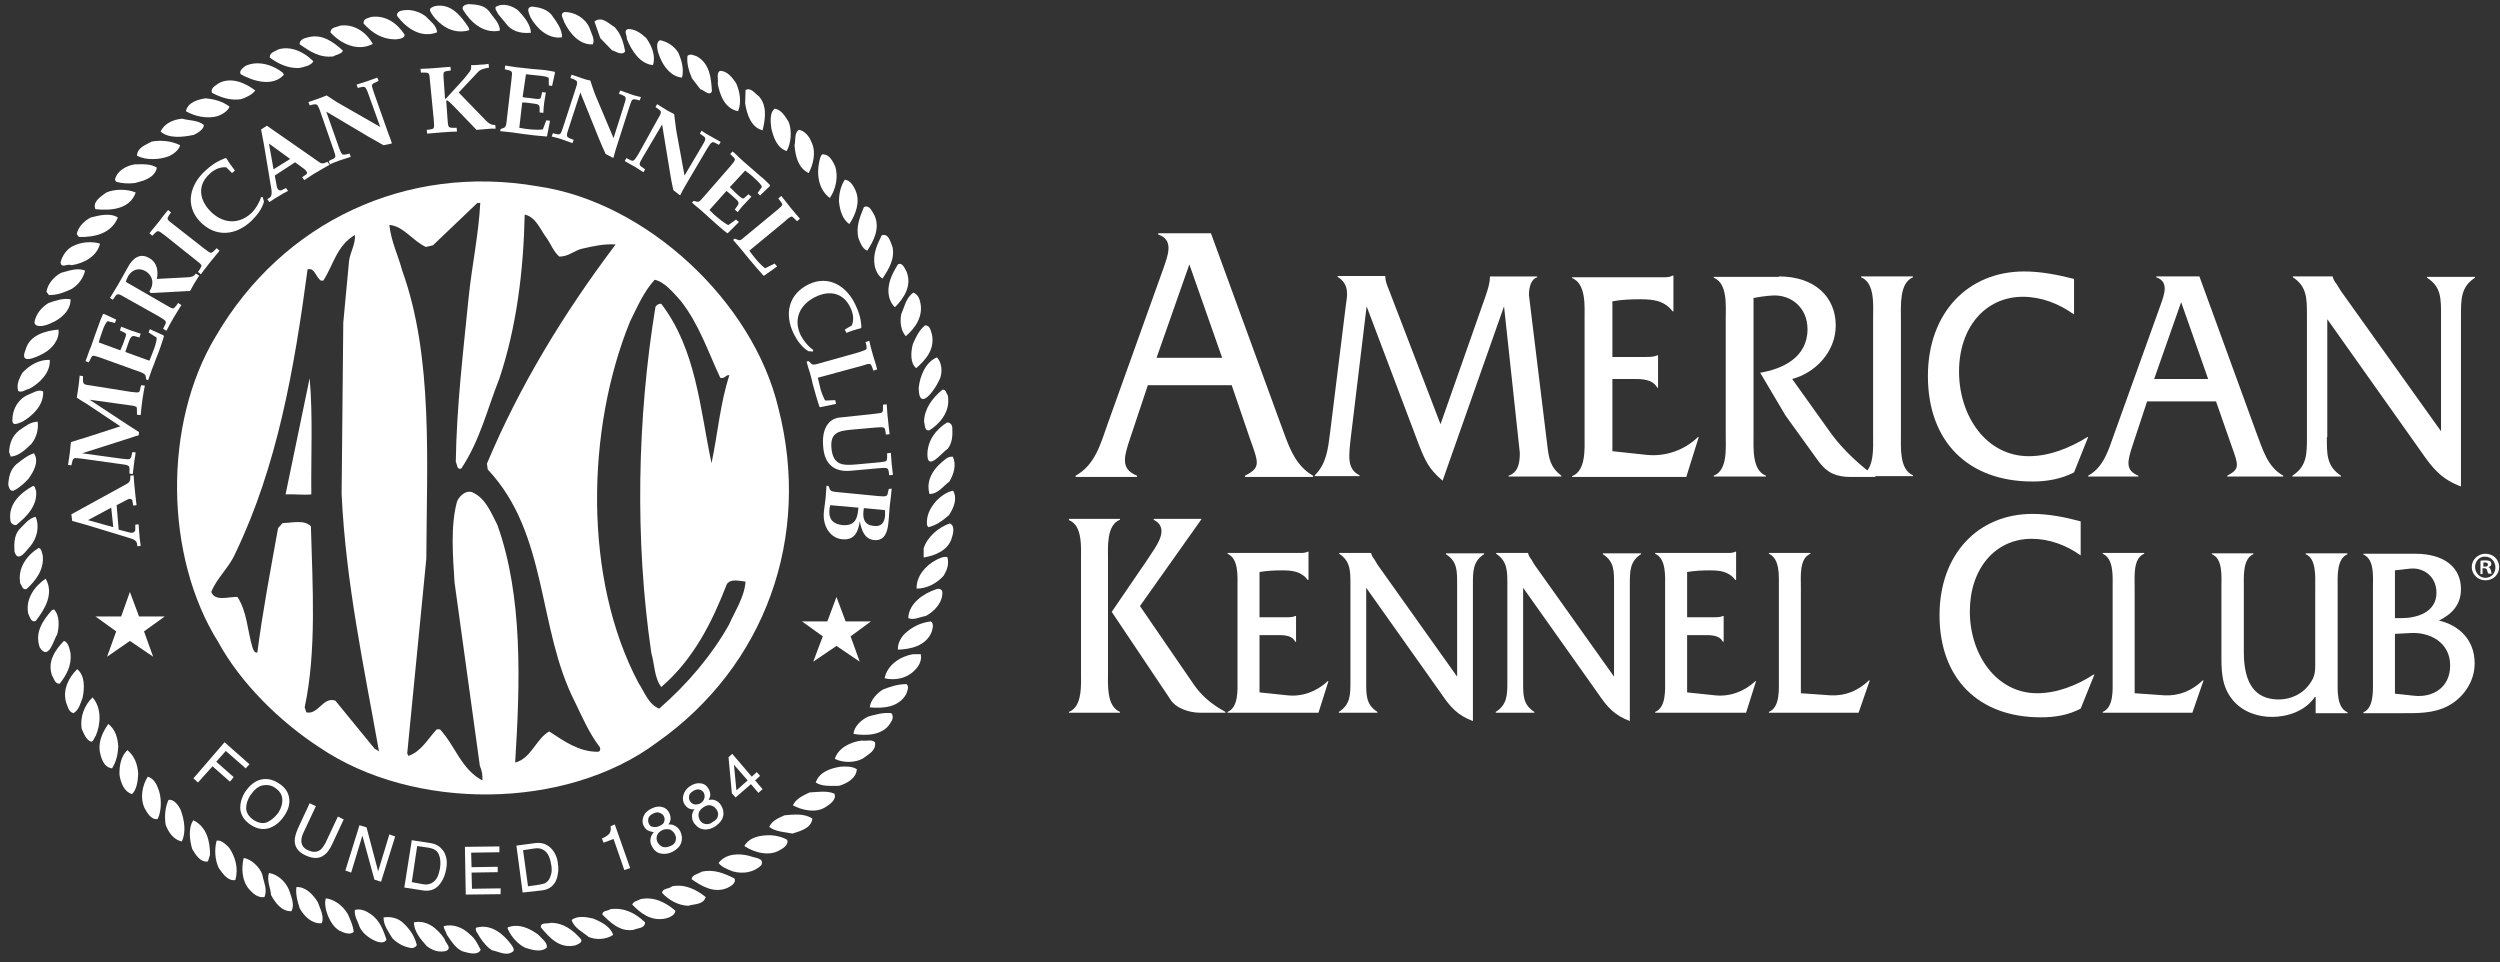 <svg xmlns="http://www.w3.org/2000/svg" width="408" height="157" viewBox="0 0 408 157" fill="none"><rect x="0" y="0" width="408" height="157" fill="#333333" stroke="none"/><path d="M201.013 62.865L203.927 71.401C205.417 75.602 205.824 76.28 203.181 77.635V77.838H214.293V77.635C211.176 75.873 210.228 72.486 208.94 69.03L197.626 38.067H189.021V38.271C191.664 39.151 190.58 41.726 189.834 43.894L180.823 69.03C179.604 72.486 178.723 75.873 175.539 77.635V77.838H185.566V77.635C182.924 76.551 183.33 74.789 184.482 71.401L187.327 62.865H201.013ZM199.455 58.393H188.75L194.103 43.149L199.455 58.393Z" fill="white"></path><path d="M242.478 48.23C242.817 47.214 243.156 46.198 243.156 45.181V45.114H250.879V45.249C249.795 45.588 249.524 47.011 249.524 48.163L252.505 72.553C252.776 74.857 252.98 76.212 254.809 77.635V77.77H246.204V77.635C247.763 77.093 248.034 75.602 248.034 73.908L245.459 49.992L235.432 78.448C233.196 76.551 232.586 75.196 231.502 72.418L223.033 49.992L220.459 71.334C220.12 74.383 219.781 76.551 221.881 77.567V77.703H214.564V77.567C216.461 75.738 216.732 73.299 217.071 70.588L219.646 49.789C219.849 48.366 220.323 46.401 218.291 45.181V45.046H226.082V45.114C226.082 45.927 226.421 46.672 226.692 47.349L235.093 69.233L242.478 48.23Z" fill="white"></path><path d="M263.143 73.637L268.834 74.246C271.815 74.517 274.864 73.501 277.099 71.333H277.235L275.202 77.837H256.571V77.702C258.874 76.821 258.603 73.162 258.603 70.927V52.227C258.603 49.923 258.874 46.333 256.571 45.384V45.248H270.866C271.612 45.248 272.357 45.316 272.967 44.977H273.102V50.804H272.967C271.612 49.043 269.782 48.839 267.682 48.839C266.124 48.839 264.565 48.907 263.143 49.178V58.257H268.495C269.24 58.257 269.918 58.257 270.46 57.986H270.595V63.271H270.46C269.714 61.848 267.885 61.848 266.462 61.848H263.143V73.637Z" fill="white"></path><path d="M290.311 45.113C296.273 45.113 299.593 48.569 299.593 53.108C299.593 57.512 296.138 60.9 292.479 61.848L298.915 70.859C300.813 73.434 303.59 76.008 306.165 77.838H302.032C299.661 77.838 298.17 77.16 296.815 75.331L291.395 67.81L287.262 60.832C290.853 60.222 294.986 58.393 294.986 53.718C294.986 50.127 292.208 48.027 289.227 48.23C288.211 48.298 287.194 48.433 286.178 48.636V70.859C286.178 73.163 285.907 76.754 288.211 77.634V77.77H279.674V77.634C281.977 76.754 281.639 73.095 281.639 70.859V52.16C281.639 49.856 281.977 46.265 279.674 45.316V45.181H290.311V45.113Z" fill="white"></path><path d="M305.691 52.092C305.691 49.788 306.029 46.197 303.726 45.249V45.113H312.195V45.249C309.959 46.197 310.23 49.856 310.23 52.092V70.791C310.23 73.027 309.959 76.618 312.195 77.567V77.702H303.726V77.567C305.962 76.686 305.691 73.027 305.691 70.791V52.092Z" fill="white"></path><path d="M338.415 51.279C335.976 49.518 333.063 48.434 330.15 48.434C323.984 48.434 319.716 53.447 319.716 60.629C319.716 67.946 324.187 74.451 331.098 74.451C334.486 74.451 337.806 73.096 340.651 71.334H340.787L338.483 77.093C336.383 78.177 334.079 78.583 331.708 78.583C321.138 78.583 314.634 72.011 314.634 61.374C314.634 51.076 321.138 44.301 330.353 44.301C333.063 44.301 335.841 44.843 338.483 45.52V51.279H338.415Z" fill="white"></path><path d="M361.654 65.507L364.093 72.485C365.313 75.941 365.652 76.483 363.484 77.634V77.77H372.63V77.634C370.056 76.212 369.31 73.434 368.226 70.588L358.944 45.113H351.898V45.249C354.066 45.994 353.185 48.094 352.576 49.856L345.123 70.588C344.106 73.434 343.361 76.212 340.787 77.634V77.77H348.985V77.634C346.817 76.754 347.155 75.331 348.104 72.485L350.407 65.507H361.654ZM360.367 61.848H351.559L355.963 49.314L360.367 61.848Z" fill="white"></path><path d="M379.744 71.333C379.744 74.111 379.676 76.076 382.048 77.634V77.77H374.121V77.634C376.492 76.076 376.492 74.111 376.492 71.333V51.482C376.492 48.704 376.492 46.739 374.188 45.249V45.113H380.693V45.181C380.896 45.791 381.031 45.994 381.37 46.401L381.98 47.417L398.376 70.385V51.55C398.376 48.772 398.444 46.807 396.072 45.316V45.181H403.932V45.316C401.628 46.807 401.628 48.772 401.628 51.55V79.396C398.444 78.176 397.089 76.55 395.124 73.705L379.812 52.092V71.333H379.744Z" fill="white"></path><path d="M187.124 91.524C188.547 89.288 191.122 86.307 188.276 84.816V84.681H196.068V84.748L186.04 98.909L194.78 111.646C196.136 113.611 197.762 114.966 199.997 116.185V116.321H195.932C193.832 116.321 191.799 115.44 191.054 114.221L181.433 99.857L187.124 91.524ZM176.42 91.456C176.42 89.288 176.691 85.765 174.455 84.884V84.681H182.788V84.816C180.553 85.697 180.824 89.22 180.824 91.388V109.546C180.824 111.782 180.553 115.237 182.788 116.185V116.321H174.455V116.185C176.691 115.305 176.42 111.714 176.42 109.546V91.456Z" fill="white"></path><path d="M205.553 113.001L210.093 113.475C212.464 113.746 214.903 112.866 216.664 111.172H216.8L215.174 116.321H200.336V116.186C202.165 115.44 201.962 112.527 201.962 110.765V95.86C201.962 94.031 202.165 91.185 200.336 90.372V90.237H211.719C212.328 90.237 212.938 90.304 213.412 90.033H213.548V94.64H213.412C212.328 93.218 210.838 93.082 209.212 93.082C207.992 93.082 206.705 93.15 205.553 93.353V100.738H209.821C210.364 100.738 210.973 100.738 211.38 100.535H211.515V104.735H211.38C210.838 103.584 209.347 103.651 208.195 103.651H205.553V113.001Z" fill="white"></path><path d="M222.965 111.172C222.965 113.408 222.898 114.966 224.795 116.185V116.321H218.494V116.185C220.391 114.966 220.391 113.408 220.391 111.172V95.385C220.391 93.15 220.391 91.591 218.561 90.372V90.236H223.778V90.304C223.914 90.778 224.049 90.982 224.32 91.32L224.795 92.133L237.803 110.426V95.453C237.803 93.217 237.871 91.659 235.974 90.44V90.304H242.207V90.44C240.378 91.591 240.378 93.217 240.378 95.453V117.676C237.871 116.727 236.719 115.44 235.161 113.137L222.965 95.927V111.172Z" fill="white"></path><path d="M248.576 111.172C248.576 113.408 248.508 114.966 250.405 116.185V116.321H244.104V116.185C246.001 114.966 246.001 113.408 246.001 111.172V95.385C246.001 93.15 246.001 91.591 244.172 90.372V90.236H249.389V90.304C249.524 90.778 249.66 90.982 249.931 91.32L250.405 92.133L263.413 110.426V95.453C263.413 93.217 263.481 91.659 261.584 90.44V90.304H267.817V90.44C265.988 91.591 265.988 93.217 265.988 95.453V117.676C263.481 116.727 262.329 115.44 260.771 113.137L248.576 95.927V111.172Z" fill="white"></path><path d="M275.338 113.001L279.877 113.475C282.249 113.746 284.688 112.866 286.449 111.172H286.585L284.959 116.321H270.121V116.186C271.95 115.44 271.747 112.527 271.747 110.765V95.86C271.747 94.031 271.95 91.185 270.121 90.372V90.237H281.503C282.113 90.237 282.723 90.304 283.197 90.033H283.333V94.64H283.197C282.113 93.218 280.623 93.082 278.997 93.082C277.777 93.082 276.49 93.15 275.338 93.353V100.738H279.606C280.148 100.738 280.758 100.738 281.165 100.535H281.3V104.735H281.165C280.623 103.584 279.064 103.651 277.98 103.651H275.338V113.001Z" fill="white"></path><path d="M298.712 113.475C301.151 113.611 303.252 112.73 305.013 111.036H305.149L303.319 116.321H288.685V116.185C290.514 115.44 290.311 112.527 290.311 110.765V95.86C290.311 94.03 290.514 91.185 288.685 90.372V90.236H295.46V90.372C293.631 91.117 293.902 94.03 293.902 95.86V113.137L298.712 113.475Z" fill="white"></path><path d="M339.567 90.643C337.196 88.95 334.418 87.933 331.572 87.933C325.61 87.933 321.477 92.811 321.477 99.79C321.477 106.836 325.813 113.137 332.453 113.137C335.705 113.137 338.957 111.85 341.667 110.088H341.803L339.567 115.644C337.534 116.728 335.299 117.067 333.063 117.067C322.832 117.067 316.531 110.698 316.531 100.4C316.531 90.44 322.832 83.868 331.708 83.868C334.35 83.868 337.06 84.41 339.567 85.088V90.643Z" fill="white"></path><path d="M353.185 113.475C355.624 113.611 357.724 112.73 359.486 111.036H359.622L357.792 116.321H343.158V116.185C344.987 115.44 344.784 112.527 344.784 110.765V95.86C344.784 94.03 344.987 91.185 343.158 90.372V90.236H349.933V90.372C348.104 91.117 348.375 94.03 348.375 95.86V113.137L353.185 113.475Z" fill="white"></path><path d="M377.779 113.747C376.221 116.051 373.307 116.999 370.801 116.999C368.429 116.999 365.99 116.186 364.364 114.221C362.467 111.918 362.535 109.275 362.535 106.43V95.86C362.535 94.099 362.806 91.186 360.977 90.44V90.305H367.752V90.44C365.99 91.186 366.193 94.099 366.193 95.86V106.43C366.193 111.714 368.158 114.153 371.885 114.153C373.849 114.153 375.882 113.273 377.102 111.376C377.915 110.224 377.847 109.208 377.847 107.785V95.86C377.847 94.099 378.05 91.186 376.289 90.44V90.305H383.064L383.131 90.44C381.302 91.186 381.505 94.099 381.505 95.928V110.834C381.505 112.595 381.302 115.509 383.131 116.254V116.389H377.915V113.747H377.779Z" fill="white"></path><path d="M390.855 100.806V93.082L393.227 92.811C395.395 92.54 397.63 93.963 397.63 96.741C397.63 99.993 394.311 100.874 392.007 100.874H390.855V100.806ZM387.264 110.765C387.264 112.595 387.468 115.508 385.706 116.253V116.389H391.6C394.243 116.389 397.088 116.524 399.595 115.169C401.967 113.882 403.864 111.307 403.864 108.259C403.864 104.397 401.289 102.025 398.037 101.28C400.069 100.264 401.628 98.773 401.628 96.131C401.628 92.608 398.918 90.372 394.175 90.372H385.706V90.508C387.535 91.253 387.264 94.166 387.264 95.928V110.765ZM390.855 113.205V103.448L393.362 103.313C396.479 103.109 399.866 104.803 399.866 108.597C399.866 112.324 396.885 113.882 393.972 113.543L390.855 113.205Z" fill="white"></path><path d="M405.287 92.472H405.558C405.829 92.472 406.032 92.405 406.032 92.134C406.032 91.93 405.896 91.795 405.558 91.795C405.422 91.795 405.354 91.795 405.287 91.795V92.472ZM405.287 93.692H404.812V91.524C405.016 91.456 405.287 91.456 405.625 91.456C406.032 91.456 406.235 91.524 406.371 91.592C406.506 91.659 406.574 91.863 406.574 92.066C406.574 92.337 406.371 92.472 406.1 92.54C406.303 92.608 406.438 92.811 406.506 93.082C406.574 93.421 406.642 93.556 406.642 93.624H406.1C406.032 93.556 405.964 93.353 405.896 93.082C405.829 92.811 405.693 92.743 405.422 92.743H405.151V93.692H405.287ZM403.932 92.54C403.932 93.489 404.677 94.302 405.625 94.302C406.574 94.302 407.252 93.556 407.252 92.608C407.252 91.659 406.574 90.846 405.558 90.846C404.677 90.779 403.932 91.592 403.932 92.54ZM407.861 92.54C407.861 93.76 406.913 94.708 405.625 94.708C404.406 94.708 403.39 93.76 403.39 92.54C403.39 91.321 404.406 90.372 405.625 90.372C406.913 90.372 407.861 91.321 407.861 92.54Z" fill="white"></path><path d="M50.536 61.713L46.606 80.683C48.233 80.616 49.384 80.819 50.807 80.683C50.739 74.383 51.078 67.878 50.536 61.713Z" fill="white"></path><path d="M118.965 101.958C116.188 106.904 112.19 111.647 107.583 115.644C105.821 114.966 105.144 112.866 104.195 111.443C95.184 94.438 95.659 70.047 102.84 52.431C103.992 50.128 105.008 47.688 106.838 45.656C108.464 45.995 109.887 47.756 111.106 49.111C114.087 52.905 115.578 57.445 117.543 61.645C118.288 61.916 118.423 61.103 119.033 61.239C117.543 65.778 117.136 70.792 116.12 75.602C114.223 66.591 113.613 57.038 107.922 49.586C107.515 49.518 107.244 49.721 106.973 50.06C103.992 68.217 103.586 88.136 106.296 106.565C106.838 108.394 106.77 110.63 107.922 112.121C113.274 107.514 116.255 101.416 118.627 95.318C119.304 94.37 120.727 94.844 121.675 94.912C121.472 97.486 119.982 99.654 118.965 101.958ZM97.556 122.69C94.439 122.69 92.135 120.996 89.629 119.37C87.461 120.59 86.715 123.774 84.073 124.452C84.886 111.443 85.36 97.351 81.16 85.63C80.143 83.733 79.33 81.361 77.094 80.345C76.078 79.939 74.994 80.887 74.588 81.836C73.504 85.833 73.91 90.779 74.181 95.047L78.314 124.994C78.653 125.739 78.788 126.552 78.721 127.365C75.265 125.536 74.317 121.742 71.81 119.032H71.268C69.777 120.658 68.761 122.622 66.661 123.368L66.457 122.961L69.574 91.185C69.642 75.467 70.726 58.258 65.644 44.165C64.967 41.659 63.815 39.355 63.544 36.713C65.78 36.848 67.406 39.355 69.506 40.303L70.658 40.032L77.907 33.122H78.382C78.111 38.271 77.027 43.285 76.485 48.502C75.604 57.377 74.52 66.253 74.384 75.399C74.655 75.806 74.52 76.686 75.265 76.483C78.314 71.944 79.534 66.727 81.498 61.781C84.276 53.447 85.428 44.369 85.631 35.019C87.528 35.425 88.206 37.593 89.29 38.949C89.967 39.965 90.306 40.981 91.255 41.862C92.745 41.929 93.761 40.846 95.049 40.575C96.81 40.168 98.707 39.761 100.469 39.897C91.932 51.212 84.751 63.068 79.466 75.67L79.601 76.619C89.493 87.12 87.664 102.5 93.829 114.56C95.049 117.067 96.133 119.641 97.894 121.945C98.03 122.216 97.962 122.69 97.556 122.69ZM61.105 122.148L54.736 114.357C52.771 113.611 51.891 116.728 49.994 116.254L49.723 115.441C51.687 106.226 51.01 95.657 50.739 85.901C49.655 84.749 47.622 85.359 46.132 85.359L45.386 86.172C44.167 92.947 42.88 99.654 41.999 106.497C41.457 106.565 41.321 105.955 41.186 105.617C40.373 102.839 40.305 99.79 38.747 97.419C37.392 97.351 35.088 98.232 34.478 96.606C35.359 94.37 37.392 92.608 38.34 90.44C45.251 76.144 48.029 60.155 50.197 43.962C51.349 43.623 51.552 45.249 52.365 45.791H52.771C54.398 43.285 54.94 40.1 57.921 38.339C58.056 39.761 57.175 41.117 56.972 42.539L56.024 52.634L55.752 80.616C56.43 95.115 59.411 108.869 61.85 122.622L61.105 122.148ZM127.028 66.591C122.895 49.179 105.483 32.986 87.799 30.412C66.322 26.685 46.132 36.171 35.224 54.87C26.619 69.098 26.822 90.779 35.63 104.804C39.289 111.511 45.725 117.812 52.094 121.945C67.406 132.379 92.271 132.311 107.176 121.2C124.928 108.733 132.448 87.594 127.028 66.591Z" fill="white"></path><path d="M77.704 151.959C77.637 151.688 77.569 151.349 77.908 151.349C80.211 150.807 82.176 152.433 83.463 154.195C83.667 154.534 83.938 154.805 83.802 155.211C82.786 156.16 81.363 155.279 80.279 155.076C79.127 154.33 78.382 153.111 77.704 151.959Z" fill="white"></path><path d="M72.895 152.501C72.827 152.027 72.42 151.688 72.42 151.146C73.911 150.74 75.537 151.349 76.689 152.501C77.57 153.179 77.976 154.127 78.45 155.008C77.976 155.956 76.553 155.55 75.808 155.347C74.521 155.076 73.64 153.585 72.895 152.501Z" fill="white"></path><path d="M69.642 154.398C68.626 153.246 67.61 152.094 67.542 150.536C69.642 150.062 71.404 151.552 72.556 153.246C72.623 153.856 73.911 154.737 72.759 155.211C71.539 155.482 70.523 155.075 69.642 154.398Z" fill="white"></path><path d="M82.854 151.552V151.349C84.683 150.671 86.377 151.484 87.8 152.501C88.409 153.178 89.426 153.856 89.222 154.669C88.274 155.482 86.783 155.008 85.699 154.669C84.48 154.059 83.396 152.84 82.854 151.552Z" fill="white"></path><path d="M64.019 153.11C63.409 152.026 62.596 151.078 62.596 149.723C63.748 149.519 65.035 149.858 65.848 150.671C66.932 151.687 67.678 152.839 68.016 154.194C67.949 154.533 67.542 154.669 67.271 154.736C66.052 154.601 64.968 154.059 64.019 153.11Z" fill="white"></path><path d="M88.274 151.349C88.138 150.468 89.358 150.807 89.9 150.604C91.932 150.604 93.49 151.755 94.846 153.314C95.049 153.923 94.304 154.059 93.965 154.262C91.323 154.94 89.629 152.975 88.274 151.349Z" fill="white"></path><path d="M58.666 151.213C58.395 150.332 57.786 149.519 57.921 148.503C58.87 148.232 59.818 148.706 60.496 149.18C61.986 150.197 62.528 151.755 63.07 153.313C62.799 154.059 61.715 153.788 61.173 153.517C60.225 153.11 59.073 152.229 58.666 151.213Z" fill="white"></path><path d="M93.288 150.13C94.304 149.384 95.727 149.655 96.879 149.926C98.098 150.468 99.589 151.146 100.063 152.569C99.047 153.314 97.285 153.45 96.066 152.907C95.117 152.094 93.694 151.485 93.288 150.13Z" fill="white"></path><path d="M53.517 149.452C53.178 148.571 52.907 147.419 53.178 146.606C54.669 146.81 55.956 147.826 56.769 149.181C57.176 150.13 57.65 151.078 57.718 152.094C57.108 152.636 56.092 152.23 55.414 151.891C54.533 151.417 53.924 150.401 53.517 149.452Z" fill="white"></path><path d="M98.301 149.248C98.301 148.571 99.182 148.706 99.656 148.367C101.96 148.096 103.721 149.045 105.28 150.536C105.212 151.552 104.128 151.416 103.382 151.755C101.214 152.094 99.656 150.603 98.301 149.248Z" fill="white"></path><path d="M48.91 148.232C48.571 147.148 48.232 146.064 48.368 144.777C49.791 144.641 51.146 145.996 51.891 147.284C52.23 148.3 52.975 149.587 52.501 150.671C50.942 150.807 49.655 149.587 48.91 148.232Z" fill="white"></path><path d="M103.179 147.623C103.383 147.081 104.06 147.013 104.534 146.742C106.703 146.268 108.667 147.284 110.226 148.639C110.158 149.384 109.209 149.791 108.464 149.926C106.228 150.333 104.534 149.045 103.179 147.623Z" fill="white"></path><path d="M44.235 146.065C44.167 144.913 43.49 143.761 43.896 142.474C45.319 142.677 46.606 143.896 47.148 145.184C47.487 146.268 48.165 147.623 47.555 148.707C45.996 148.775 44.912 147.352 44.235 146.065Z" fill="white"></path><path d="M108.058 145.725C108.125 144.912 109.209 145.116 109.684 144.641C111.784 144.235 113.681 145.183 115.172 146.403C114.765 147.69 113.342 147.487 112.326 147.826C110.632 147.758 109.142 146.877 108.058 145.725Z" fill="white"></path><path d="M40.712 145.183C39.492 143.828 39.357 141.796 39.763 140.034C40.983 140.17 42.406 141.525 42.812 142.744C43.015 143.896 43.693 145.183 43.151 146.403C42.135 146.538 41.389 145.929 40.712 145.183Z" fill="white"></path><path d="M112.868 143.489C112.935 142.744 113.884 142.676 114.494 142.27C116.459 141.796 118.22 142.541 119.846 143.354C120.253 144.099 119.169 144.709 118.694 144.912C116.526 145.861 114.426 144.573 112.868 143.489Z" fill="white"></path><path d="M35.699 141.66C35.089 140.373 34.953 138.611 35.36 137.189C36.105 137.053 36.85 137.798 37.392 138.34C38.409 139.831 38.951 141.728 38.409 143.625C37.189 143.828 36.376 142.609 35.699 141.66Z" fill="white"></path><path d="M117.272 140.848C118.424 139.289 120.592 139.222 122.353 139.696C123.098 140.035 124.792 139.967 124.25 141.187C123.031 142.406 121.201 142.677 119.575 142.203C118.695 141.864 117.814 141.525 117.272 140.848Z" fill="white"></path><path d="M31.362 138.544C30.956 137.189 30.685 135.021 31.566 133.869C33.734 134.953 34.276 137.257 34.276 139.493L33.937 140.577C32.717 140.848 31.837 139.357 31.362 138.544Z" fill="white"></path><path d="M121.472 138.07C122.353 136.579 124.047 136.308 125.741 136.308C126.757 136.376 127.638 136.579 128.451 137.053C128.79 137.731 127.909 138.408 127.367 138.679C125.605 139.831 123.098 139.154 121.472 138.07Z" fill="white"></path><path d="M27.026 134.546C26.823 133.191 26.958 131.701 27.5 130.549C28.381 130.346 29.262 131.565 29.533 132.31C30.075 133.801 30.414 135.834 29.668 137.324C28.313 137.053 27.433 135.766 27.026 134.546Z" fill="white"></path><path d="M125.538 134.953C126.012 133.869 127.164 133.463 128.044 133.056C129.535 132.921 131.297 132.717 132.584 133.598C132.381 135.224 130.551 135.631 129.332 136.037C127.977 135.766 126.622 135.766 125.538 134.953Z" fill="white"></path><path d="M23.571 131.836C22.826 130.142 23.232 128.178 24.113 126.755C24.926 126.958 25.468 127.771 25.739 128.516C26.416 130.007 26.416 132.243 25.739 133.666C24.655 133.869 23.977 132.582 23.571 131.836Z" fill="white"></path><path d="M129.399 131.43C129.941 130.278 131.161 129.804 132.11 129.329C133.397 129.262 135.023 128.991 136.175 129.533C136.581 130.481 135.429 131.294 134.752 131.701C133.126 132.785 130.754 132.175 129.399 131.43Z" fill="white"></path><path d="M19.506 126.484C19.438 124.925 19.777 123.367 20.793 122.418C22.012 123.435 22.487 124.858 22.555 126.348C22.487 127.568 22.284 128.923 21.538 129.6C20.251 129.194 19.709 127.771 19.506 126.484Z" fill="white"></path><path d="M133.126 127.703C133.736 125.942 135.565 125.4 137.123 125.129C138.14 125.061 139.088 125.061 139.833 125.535C139.766 127.026 138.14 127.907 136.92 128.245C135.565 128.245 134.142 128.381 133.126 127.703Z" fill="white"></path><path d="M16.253 122.419C16.118 120.793 16.795 119.438 17.676 118.15C18.828 119.031 19.235 120.454 19.302 121.877C19.235 123.164 18.963 124.316 18.286 125.4C16.863 125.197 16.457 123.638 16.253 122.419Z" fill="white"></path><path d="M136.242 123.841C136.784 122.08 138.817 121.064 140.646 120.86C141.391 120.996 142.408 120.589 142.814 121.199C142.95 122.554 141.798 123.028 140.849 123.774C139.562 124.519 137.529 124.519 136.242 123.841Z" fill="white"></path><path d="M13.34 118.964C13.001 116.999 13.814 115.034 15.101 113.814C16.592 115.508 16.457 118.151 15.643 120.048C15.373 120.386 15.305 120.928 14.898 121.064C14.018 120.725 13.679 119.709 13.34 118.964Z" fill="white"></path><path d="M139.291 119.776C139.359 118.624 140.511 117.473 141.73 116.931C142.95 116.592 144.102 116.253 145.457 116.389C145.795 116.727 145.728 117.405 145.457 117.744C144.305 120.047 141.392 120.115 139.291 119.776Z" fill="white"></path><path d="M10.765 114.559C10.223 112.459 11.24 110.562 12.595 109.207C13.882 110.223 13.814 112.324 13.476 113.882C13.137 114.763 12.866 115.914 11.985 116.389C11.172 116.185 11.037 115.237 10.765 114.559Z" fill="white"></path><path d="M141.934 115.441C142.069 114.289 143.086 113.137 144.102 112.527C145.321 112.053 146.541 111.646 147.964 111.646C148.438 112.121 148.032 112.798 147.896 113.273C146.676 115.441 144.17 115.644 141.934 115.441Z" fill="white"></path><path d="M8.462 110.156C7.717 107.852 9.072 106.023 10.427 104.6C11.172 104.803 11.308 105.82 11.511 106.565C11.714 108.597 10.901 110.088 9.75 111.579C8.936 111.646 8.801 110.698 8.462 110.156Z" fill="white"></path><path d="M144.373 110.697C144.779 108.529 146.947 107.106 148.98 106.768H150.267C150.47 107.648 150.064 108.597 149.386 109.274C148.099 110.697 146.134 111.104 144.373 110.697Z" fill="white"></path><path d="M6.497 105.684C5.617 103.245 6.972 101.28 8.462 99.586L8.801 99.451C9.749 100.399 9.682 102.229 9.343 103.516C8.733 104.397 7.988 107.92 6.497 105.684Z" fill="white"></path><path d="M146.541 106.023C146.473 105.142 146.947 104.126 147.625 103.449C148.844 102.297 150.267 101.619 151.893 101.416C152.503 101.755 152.164 102.703 152.029 103.178C151.08 105.413 148.641 105.955 146.541 106.023Z" fill="white"></path><path d="M4.6 100.128C4.126 97.689 5.684 95.657 7.446 94.437C8.868 96.876 7.31 99.451 5.82 101.348C5.007 101.619 4.871 100.602 4.6 100.128Z" fill="white"></path><path d="M148.234 100.873C148.302 98.502 150.673 96.876 152.706 96.198C153.045 95.995 153.79 96.063 153.79 96.672C153.858 98.299 152.503 99.789 151.08 100.534C150.131 100.67 149.115 101.28 148.234 100.873Z" fill="white"></path><path d="M149.59 96.063C149.522 94.031 151.08 92.269 152.774 91.388C153.316 91.117 153.994 90.779 154.603 90.914C154.942 92.066 154.536 93.082 153.994 93.963C152.842 95.25 151.216 96.063 149.59 96.063Z" fill="white"></path><path d="M3.313 95.251C2.838 92.811 4.261 90.711 6.294 89.424C6.768 89.492 6.836 90.169 6.971 90.643C7.242 92.947 5.819 94.776 4.329 96.131C3.651 96.335 3.584 95.522 3.313 95.251Z" fill="white"></path><path d="M150.741 89.491C151.351 87.594 153.181 86.036 155.01 85.426C155.891 85.764 155.552 87.12 155.349 87.729C154.807 89.83 152.503 90.71 150.741 90.981V89.491Z" fill="white"></path><path d="M2.364 90.034C2.296 88.814 2.296 87.391 3.109 86.443C3.922 85.63 4.735 84.546 5.819 84.342C6.497 85.968 6.023 87.865 4.939 89.153C4.329 89.763 2.974 91.998 2.364 90.034Z" fill="white"></path><path d="M151.283 85.697C151.148 84.071 151.825 82.852 152.842 81.7C153.587 80.954 154.535 80.277 155.552 80.074C156.297 81.429 155.619 82.919 154.874 84.071C153.858 84.952 152.774 85.765 151.487 86.036L151.283 85.697Z" fill="white"></path><path d="M1.687 84.817C1.348 82.242 3.381 80.413 5.346 79.329C5.82 79.261 5.684 79.803 5.888 80.074C6.159 82.513 4.329 84.342 2.635 85.697C2.026 85.697 1.687 85.291 1.687 84.817Z" fill="white"></path><path d="M151.69 80.616C151.012 78.177 152.57 76.212 154.4 74.857C154.671 74.654 155.01 74.518 155.484 74.518C156.161 75.873 155.619 77.431 154.942 78.583C153.926 79.329 153.112 80.616 151.69 80.616Z" fill="white"></path><path d="M1.348 79.125C1.416 77.838 1.687 76.618 2.703 75.738C3.584 75.06 4.465 74.315 5.549 73.976C6.429 75.331 5.481 76.957 4.668 78.109C3.922 78.922 3.177 79.6 2.229 80.074C1.551 80.209 1.483 79.532 1.348 79.125Z" fill="white"></path><path d="M151.352 74.044C151.419 71.876 152.707 70.114 154.536 68.963C155.01 68.895 155.417 69.301 155.417 69.843C155.485 71.063 155.417 72.282 154.672 73.231C153.723 73.841 151.284 77.093 151.352 74.044Z" fill="white"></path><path d="M1.483 73.773C1.551 72.418 1.958 71.198 3.109 70.25C4.058 69.64 4.939 68.827 6.158 68.827C6.294 70.114 5.955 71.402 5.142 72.418C4.126 73.434 2.974 74.451 1.754 74.518L1.483 73.773Z" fill="white"></path><path d="M150.809 68.759C150.877 66.658 152.164 64.965 153.79 63.61C154.4 63.474 154.4 64.219 154.671 64.49C155.145 66.862 153.722 68.894 151.758 70.181C150.877 70.52 150.945 69.301 150.809 68.759Z" fill="white"></path><path d="M2.025 68.488C2.025 66.794 2.974 65.1 4.6 64.423C5.345 64.152 6.226 63.474 7.039 63.881C7.174 66.049 5.413 67.81 3.651 68.827C3.042 69.03 1.958 69.707 2.025 68.488Z" fill="white"></path><path d="M149.928 63.339C150.132 61.306 151.08 59.071 152.91 58.325C153.655 59.138 153.79 60.358 153.519 61.442C153.248 62.594 149.996 67.811 149.928 63.339Z" fill="white"></path><path d="M2.974 63.814C2.635 62.73 3.177 61.713 3.652 60.833C4.871 59.545 6.43 58.664 8.123 58.732C8.259 60.833 6.43 62.594 4.736 63.475C4.194 63.543 3.584 64.152 2.974 63.814Z" fill="white"></path><path d="M148.98 56.157C149.454 55.074 149.928 53.989 150.945 53.109C151.826 53.041 151.893 54.057 152.097 54.599C152.571 56.971 151.148 58.664 149.522 60.087C148.506 59.274 148.641 57.377 148.98 56.157Z" fill="white"></path><path d="M4.193 57.038C4.803 54.735 7.31 53.989 9.546 53.786C9.749 55.412 8.53 56.903 7.039 57.716C6.226 58.122 2.974 59.816 4.193 57.038Z" fill="white"></path><path d="M147.083 51.279C147.625 50.059 147.828 48.636 149.048 47.755C149.657 47.959 149.996 48.568 150.132 49.11C150.809 51.55 149.386 53.514 147.828 54.869C147.083 54.056 146.812 52.633 147.083 51.279Z" fill="white"></path><path d="M5.616 52.634C5.819 51.347 6.7 50.195 7.92 49.45C9.072 49.043 10.291 48.637 11.511 48.84C11.578 50.669 9.885 52.092 8.394 52.702C7.649 53.109 5.819 53.651 5.616 52.634Z" fill="white"></path><path d="M145.118 48.501C144.644 46.469 145.592 44.707 146.541 43.149C147.286 42.742 147.693 43.894 147.964 44.368C148.844 46.604 147.557 48.637 146.067 50.127C145.592 49.788 145.254 49.043 145.118 48.501Z" fill="white"></path><path d="M7.581 47.62C7.784 46.333 8.801 45.114 10.02 44.504C11.172 44.233 12.595 43.623 13.882 44.165C13.611 45.385 12.798 46.469 11.714 47.146C10.562 47.688 9.41 48.162 7.988 48.162L7.581 47.62Z" fill="white"></path><path d="M142.747 43.352C142.408 41.455 143.153 39.897 143.899 38.406C145.051 38 145.322 39.558 145.66 40.303C146.067 42.268 145.051 43.894 144.034 45.453C143.357 45.114 142.882 44.098 142.747 43.352Z" fill="white"></path><path d="M9.884 42.809C10.155 41.725 10.968 40.506 12.052 40.099C13.272 39.49 14.966 39.354 16.321 39.761C15.847 41.861 13.611 43.013 11.646 43.284C10.968 42.945 10.02 43.894 9.884 42.809Z" fill="white"></path><path d="M140.104 38.881C139.63 36.983 140.375 35.358 140.985 33.799C141.934 33.325 142.408 34.68 142.747 35.222C143.628 37.255 142.611 39.287 141.527 40.913C140.714 40.574 140.375 39.558 140.104 38.881Z" fill="white"></path><path d="M12.527 38.203C12.73 37.051 13.814 35.967 14.831 35.493C16.186 35.154 17.947 34.68 19.235 35.493C18.218 38.067 15.508 38.745 12.866 38.677L12.527 38.203Z" fill="white"></path><path d="M136.92 32.85C136.92 31.495 137.259 30.276 137.868 29.327C138.749 29.395 139.291 30.343 139.63 31.089C140.443 32.986 139.63 35.018 138.614 36.577C137.462 35.764 137.055 34.273 136.92 32.85Z" fill="white"></path><path d="M15.576 34.138C15.034 32.918 16.524 32.037 17.337 31.427C18.692 30.818 20.793 30.818 22.148 31.427C21.199 34.138 18.15 34.409 15.576 34.138Z" fill="white"></path><path d="M133.871 25.737C134.007 25.398 134.074 25.127 134.413 25.195C135.429 25.262 135.904 26.346 136.31 27.159C136.852 28.921 136.378 30.953 135.429 32.309C133.397 30.818 133.194 27.972 133.871 25.737Z" fill="white"></path><path d="M18.76 29.327C19.099 27.836 20.657 27.023 22.012 26.82C23.3 26.82 24.587 26.685 25.603 27.362C25.265 29.056 23.367 29.53 22.012 29.869C20.928 30.005 19.912 29.937 18.963 29.666L18.76 29.327Z" fill="white"></path><path d="M129.671 23.704C129.874 22.891 129.603 21.739 130.348 21.197C131.229 21.265 132.11 22.281 132.381 23.094C133.262 24.72 132.72 26.888 131.974 28.244C130.281 27.43 129.806 25.533 129.671 23.704Z" fill="white"></path><path d="M22.351 25.397C22.419 24.042 23.842 23.636 24.79 23.094C26.416 22.823 28.042 23.026 29.397 23.703C29.194 24.517 28.313 25.126 27.636 25.465C26.145 26.075 23.774 26.21 22.351 25.397Z" fill="white"></path><path d="M125.876 20.926C125.741 19.91 125.605 18.352 126.418 17.742C127.57 17.877 128.18 19.097 128.722 19.91C129.264 21.4 129.128 23.297 128.383 24.652C126.757 24.11 126.215 22.349 125.876 20.926Z" fill="white"></path><path d="M26.213 21.468C26.823 20.113 28.314 19.503 29.736 19.368C30.888 19.706 32.243 19.571 33.259 20.384C33.327 21.061 32.243 21.739 31.633 22.01C29.736 22.416 27.5 22.62 26.213 21.468Z" fill="white"></path><path d="M121.608 16.861L121.676 14.693C122.557 14.219 123.166 15.235 123.844 15.709C125.199 17.2 124.928 19.368 124.454 21.265C122.557 20.791 121.879 18.622 121.608 16.861Z" fill="white"></path><path d="M30.346 18.148C30.617 16.725 32.243 16.251 33.53 16.047C34.953 16.183 36.308 16.522 37.46 17.402C37.189 18.148 36.24 18.69 35.495 18.961C33.733 19.435 31.701 18.961 30.346 18.148Z" fill="white"></path><path d="M117.137 13.676C117.272 12.931 116.866 11.983 117.476 11.576C118.627 11.508 119.508 12.66 120.118 13.541C120.728 14.896 121.066 16.657 120.457 18.148C118.289 17.741 117.476 15.506 117.137 13.676Z" fill="white"></path><path d="M34.614 15.167C34.276 14.354 35.224 13.947 35.766 13.541C37.799 12.525 40.035 13.541 41.661 14.761C41.187 15.438 40.17 15.912 39.357 16.183C37.596 16.454 36.105 15.912 34.614 15.167Z" fill="white"></path><path d="M112.936 12.795C112.461 11.644 112.055 10.492 112.19 9.137C112.665 8.662 113.274 9.069 113.749 9.205C115.849 10.424 116.052 12.728 116.188 14.896C115.781 15.777 114.9 14.692 114.291 14.557L112.936 12.795Z" fill="white"></path><path d="M39.289 12.118C38.95 11.576 39.628 11.101 40.034 10.763C42.067 9.814 44.506 10.559 46.132 11.847L46.335 12.185C44.574 14.218 41.322 13.27 39.289 12.118Z" fill="white"></path><path d="M107.719 9.408C107.38 8.595 106.838 6.969 107.719 6.562C108.87 6.765 110.158 7.578 110.767 8.73C111.242 9.882 111.648 11.305 111.309 12.66C109.548 12.524 108.328 10.898 107.719 9.408Z" fill="white"></path><path d="M44.032 9.407C43.964 8.527 44.913 8.391 45.455 8.052C47.487 7.443 49.723 8.527 51.146 10.017C50.672 10.762 49.655 10.898 48.842 11.101C46.945 11.169 45.455 10.424 44.032 9.407Z" fill="white"></path><path d="M102.299 6.359C102.366 5.75 101.689 5.004 102.502 4.733C103.654 4.733 104.602 5.411 105.483 6.224C106.364 7.511 107.041 9.07 106.567 10.628C104.399 10.425 103.044 8.189 102.299 6.359Z" fill="white"></path><path d="M48.91 7.24C48.843 6.495 49.656 6.224 50.265 6.088C52.569 5.479 54.398 6.834 55.956 8.257C55.821 8.799 54.94 8.866 54.398 9.205C52.162 9.476 50.604 8.392 48.91 7.24Z" fill="white"></path><path d="M97.963 6.224L97.014 3.514C98.234 2.565 99.318 3.852 100.266 4.394C101.35 5.479 101.757 6.969 102.028 8.392C101.486 9.137 100.537 8.392 99.86 8.189L97.963 6.224Z" fill="white"></path><path d="M53.923 5.275C53.991 4.394 54.94 4.462 55.482 4.191C57.785 3.852 59.818 5.275 60.834 7.172C58.395 8.46 55.617 7.172 53.923 5.275Z" fill="white"></path><path d="M92.068 3.582C91.933 2.972 91.255 2.294 92.136 1.956C93.83 1.956 95.524 2.972 96.201 4.53C96.472 5.411 97.15 6.427 96.743 7.24C94.575 7.376 92.949 5.411 92.068 3.582Z" fill="white"></path><path d="M59.344 3.852C59.208 3.039 60.089 2.972 60.563 2.768C62.934 2.43 64.832 3.785 66.051 5.682C65.983 6.291 65.17 6.359 64.561 6.427C62.392 6.427 60.766 5.411 59.344 3.852Z" fill="white"></path><path d="M86.58 2.836C86.377 2.226 85.7 1.142 86.919 1.075C88.071 1.21 89.155 1.481 89.968 2.362C90.781 3.514 91.729 4.666 91.729 6.088C89.494 6.427 87.597 4.666 86.58 2.836Z" fill="white"></path><path d="M64.832 2.632C64.628 2.158 65.17 1.819 65.441 1.752C66.932 1.413 68.287 1.819 69.439 2.632C70.184 3.445 71.268 4.123 71.336 5.275C68.693 6.291 66.322 4.597 64.832 2.632Z" fill="white"></path><path d="M81.295 2.294C81.16 1.887 80.753 1.616 80.889 1.142C82.041 0.397 83.599 0.939 84.547 1.684C85.564 2.768 86.58 3.988 86.648 5.343C85.361 5.478 83.938 5.275 82.921 4.259L81.295 2.294Z" fill="white"></path><path d="M70.184 1.752C70.049 1.278 70.659 1.142 70.93 1.007C73.572 0.465 75.198 2.565 76.417 4.394C76.485 4.53 76.621 4.733 76.553 4.936C74.995 5.411 73.368 5.004 72.149 4.056C71.336 3.446 70.591 2.633 70.184 1.752Z" fill="white"></path><path d="M75.537 1.549C75.333 0.939 76.011 0.736 76.418 0.668C77.705 0.736 78.992 0.803 79.805 1.82C80.483 2.836 81.634 3.852 81.567 5.004C78.857 5.546 76.756 3.581 75.537 1.549Z" fill="white"></path><path d="M21.199 96.606L19.776 100.603H15.575L18.963 103.042L17.472 107.175L21.199 104.6L24.993 107.175L23.502 103.042L26.89 100.603H22.689L21.199 96.606Z" fill="white"></path><path d="M136.513 97.418L135.023 101.415H130.89L134.277 103.854L132.719 107.987L136.513 105.413L140.307 107.987L138.817 103.854L142.137 101.415H138.004L136.513 97.418Z" fill="white"></path><path d="M19.03 82.445L20.724 81.564C21.199 81.293 21.537 81.428 21.605 81.699L21.741 82.512L22.283 82.445C22.147 81.428 22.079 80.615 22.012 80.005C21.944 79.396 21.876 78.65 21.808 77.566L21.266 77.634V78.041C21.266 78.515 21.063 78.786 20.657 78.989L11.646 83.935L11.781 85.019L14.22 85.697L21.334 87.865C21.808 88 22.283 88.271 22.35 88.678L22.418 89.152L22.96 89.084C22.892 88.339 22.757 87.797 22.757 87.323C22.689 86.849 22.689 86.306 22.621 85.561L22.079 85.629V86.442C22.079 86.713 21.808 87.052 21.199 86.916L19.369 86.442L19.03 82.445ZM14.356 84.884L18.15 82.851L18.488 86.035L14.356 84.884Z" fill="white"></path><path d="M21.334 63.949C22.012 64.016 22.418 64.084 22.622 64.016C22.757 63.949 22.825 63.813 22.893 63.407L23.028 62.864L23.638 62.932C23.502 63.542 23.367 64.423 23.231 65.303C23.096 66.252 23.028 67.065 22.96 67.743L22.351 67.675V67.065C22.351 66.659 22.351 66.455 22.215 66.388C22.012 66.252 21.605 66.184 20.996 66.117L14.627 65.236L20.792 69.301C21.402 69.707 22.147 70.182 22.689 70.52L22.622 71.062C22.147 71.13 21.741 71.334 21.267 71.469L13.407 73.976L19.844 74.857C20.521 74.924 20.928 74.992 21.131 74.924C21.267 74.857 21.402 74.721 21.47 74.315L21.605 73.773L22.147 73.84C22.08 74.45 21.944 74.992 21.876 75.602C21.809 76.212 21.741 76.821 21.673 77.363L21.131 77.296V76.686C21.131 76.279 21.131 76.144 20.928 76.008C20.725 75.873 20.318 75.805 19.708 75.737L13.407 74.857C12.73 74.789 12.323 74.721 12.12 74.789C11.985 74.857 11.849 74.992 11.781 75.399L11.646 75.941L11.104 75.873C11.171 75.263 11.307 74.653 11.375 74.044C11.443 73.434 11.51 72.824 11.578 72.147C12.255 71.943 13.475 71.537 14.22 71.334L19.64 69.572L14.153 65.913C13.611 65.575 13.001 65.236 12.527 64.897C12.662 64.152 12.73 63.542 12.798 63.136C12.865 62.661 12.933 62.119 13.001 61.306L13.543 61.374V61.984C13.543 62.39 13.611 62.526 13.746 62.661C13.949 62.797 14.356 62.864 14.966 62.932L21.334 63.949Z" fill="white"></path><path d="M19.641 57.174C19.776 56.835 19.912 56.496 20.047 56.225L20.386 55.277C20.589 54.734 20.657 54.464 20.386 54.328L19.573 53.922L19.776 53.312C20.318 53.515 20.792 53.718 21.334 53.922C21.877 54.125 22.419 54.26 22.96 54.464L22.757 55.073L22.012 54.87C21.605 54.734 21.334 55.005 21.131 55.48L20.792 56.428C20.657 56.767 20.589 57.106 20.454 57.445L24.383 58.867C24.654 58.258 24.858 57.648 25.129 56.97C25.4 56.293 25.671 55.141 25.535 55.073L24.248 54.26L24.451 53.718L26.687 54.734L26.755 54.87C26.484 55.819 25.874 57.58 25.467 58.529C25.264 59.138 24.993 59.748 24.79 60.29C24.587 60.9 24.383 61.51 24.18 62.052L23.841 61.916L23.773 61.374C23.706 61.103 23.503 60.968 23.028 60.764L16.456 58.393C15.847 58.19 15.44 58.054 15.237 58.054C15.034 58.054 14.966 58.19 14.762 58.596L14.492 59.138L13.95 58.935C14.153 58.461 14.288 58.054 14.424 57.648C14.559 57.241 14.695 56.903 14.83 56.632C15.305 55.277 15.643 54.26 15.982 53.38C16.253 52.566 16.524 51.889 16.795 51.279L16.931 51.211L18.963 52.16L18.76 52.702L17.608 52.431C17.405 52.363 16.931 53.312 16.727 53.989C16.524 54.599 16.253 55.277 16.117 55.886L19.641 57.174Z" fill="white"></path><path d="M20.453 48.569C19.911 48.23 19.505 48.027 19.302 48.027C19.098 48.027 18.963 48.095 18.76 48.433L18.421 48.908L17.947 48.637C18.489 47.756 18.895 47.078 19.302 46.401C19.844 45.452 20.318 44.572 20.86 43.623C21.605 42.2 22.825 41.184 24.383 42.133C25.602 42.81 25.873 44.165 25.602 45.52L30.752 45.249C30.955 45.249 31.158 45.181 31.429 45.114C31.565 45.046 31.768 44.91 31.971 44.639L32.513 44.978C32.242 45.385 31.971 45.859 31.7 46.265C31.497 46.672 31.226 47.078 31.023 47.485L24.586 47.824L24.383 47.553C25.196 46.401 24.993 44.978 23.706 44.233C22.621 43.623 21.537 44.029 20.928 45.046C20.792 45.317 20.589 45.723 20.521 45.994L27.093 49.788C27.635 50.127 28.042 50.331 28.245 50.331C28.38 50.331 28.516 50.195 28.787 49.856L29.058 49.45L29.6 49.788C29.261 50.331 28.787 51.076 28.313 51.889C27.838 52.702 27.432 53.447 27.161 53.989L26.619 53.65L26.89 53.108C27.093 52.77 27.093 52.566 27.025 52.431C26.89 52.227 26.551 52.024 26.009 51.685L20.453 48.569Z" fill="white"></path><path d="M33.326 40.574C33.868 40.98 34.207 41.251 34.41 41.251C34.546 41.251 34.681 41.184 34.952 40.913L35.359 40.506L35.833 40.913C35.426 41.387 34.884 42.065 34.275 42.81C33.665 43.555 33.191 44.233 32.784 44.775L32.31 44.368L32.649 43.894C32.852 43.555 32.92 43.352 32.852 43.284C32.784 43.081 32.445 42.81 31.903 42.403L26.89 38.406C26.348 37.999 26.009 37.728 25.806 37.728C25.67 37.728 25.535 37.796 25.264 38.067L24.857 38.474L24.383 38.067C24.789 37.593 25.331 36.915 25.941 36.17C26.483 35.425 27.025 34.747 27.432 34.273L27.906 34.679L27.567 35.154C27.364 35.492 27.296 35.696 27.364 35.764C27.432 35.967 27.77 36.238 28.312 36.644L33.326 40.574Z" fill="white"></path><path d="M43.083 32.918C42.744 34.138 41.931 35.154 41.05 36.035C38.475 38.474 35.155 38.813 32.581 36.102C30.142 33.46 31.023 30.14 33.462 27.904C34.41 27.024 35.223 26.414 36.782 25.804L36.985 25.872C37.256 26.414 37.933 27.295 38.34 27.837L37.865 28.243L36.917 27.295C35.833 27.227 34.884 27.701 34.139 28.447C32.242 30.208 32.513 32.512 34.207 34.341C36.172 36.441 38.814 36.78 40.982 34.815C41.66 34.206 42.337 33.054 42.608 32.173H42.879L43.083 32.918Z" fill="white"></path><path d="M48.164 26.482L49.723 27.634C50.129 27.972 50.197 28.311 49.994 28.447L49.316 28.921L49.655 29.395C50.536 28.853 51.145 28.379 51.687 28.108C52.23 27.769 52.839 27.43 53.788 26.888L53.449 26.414L53.11 26.549C52.636 26.753 52.365 26.685 52.026 26.414L43.557 20.52L42.609 21.129L43.083 23.636L44.302 30.953C44.37 31.428 44.37 31.97 44.031 32.241L43.625 32.512L43.964 32.986C44.574 32.579 45.048 32.241 45.454 32.037C45.861 31.766 46.335 31.495 47.013 31.157L46.674 30.682L45.996 31.021C45.725 31.157 45.319 31.089 45.183 30.479L44.844 28.65L48.164 26.482ZM43.896 23.433L47.351 25.94L44.641 27.634L43.896 23.433Z" fill="white"></path><path d="M52.297 18.284C52.094 17.674 51.891 17.267 51.755 17.132C51.62 16.996 51.484 16.996 51.078 17.064L50.536 17.2L50.333 16.657C50.942 16.454 51.552 16.251 52.094 16.048C52.501 15.912 52.907 15.709 53.314 15.573C54.059 16.048 54.804 16.59 55.549 16.996L62.054 20.723L60.157 15.438C59.953 14.828 59.75 14.422 59.615 14.286C59.479 14.151 59.344 14.151 58.937 14.219L58.395 14.354L58.192 13.812C58.734 13.609 59.344 13.473 59.886 13.27C60.428 13.067 60.97 12.863 61.579 12.66L61.783 13.202L61.241 13.473C60.834 13.609 60.766 13.744 60.699 13.947C60.699 14.151 60.834 14.557 61.037 15.167L63.409 21.875C63.612 22.416 63.815 22.891 63.951 23.365L63.883 23.433L62.596 23.704C61.783 23.23 60.902 22.755 60.089 22.281L53.246 18.216L55.278 23.975C55.482 24.584 55.685 24.991 55.82 25.127C55.956 25.262 56.092 25.262 56.498 25.194L57.04 25.059L57.243 25.601C56.701 25.804 56.092 25.94 55.549 26.143C55.007 26.346 54.398 26.549 53.856 26.82L53.652 26.278L54.194 26.007C54.601 25.872 54.669 25.736 54.736 25.533C54.736 25.33 54.601 24.923 54.398 24.314L52.297 18.284Z" fill="white"></path><path d="M70.184 13.338C70.116 12.66 70.116 12.254 69.981 12.05C69.913 11.915 69.71 11.847 69.303 11.847H68.694L68.626 11.237C69.303 11.237 70.116 11.17 71.065 11.102C72.013 11.034 72.826 10.966 73.504 10.899L73.572 11.508L73.03 11.576C72.623 11.644 72.488 11.712 72.42 11.847C72.352 12.05 72.352 12.457 72.42 13.134L72.623 16.048C72.623 16.116 72.691 16.116 72.759 16.116L75.537 13.067C75.875 12.66 76.35 12.118 76.688 11.644C76.824 11.441 76.891 11.237 76.891 11.034V10.628C77.366 10.628 77.84 10.628 78.314 10.56C78.789 10.56 79.263 10.492 79.737 10.424L79.805 11.034C79.127 11.17 78.585 11.237 78.111 11.644L74.859 15.099L79.331 19.706C79.669 20.045 80.144 20.452 80.821 20.384L80.889 20.994C80.347 20.994 79.873 20.994 79.331 21.061C78.789 21.129 78.246 21.129 77.772 21.197L74.249 17.538C73.843 17.132 73.301 16.522 72.962 16.387C72.826 16.387 72.826 16.454 72.826 16.522L73.03 19.368C73.097 20.045 73.097 20.452 73.233 20.655C73.301 20.79 73.504 20.858 73.91 20.858H74.52L74.588 21.468C73.978 21.468 73.097 21.536 72.149 21.603C71.2 21.671 70.387 21.739 69.71 21.807L69.642 21.197L70.184 21.129C70.591 21.061 70.726 20.994 70.794 20.858C70.862 20.655 70.862 20.248 70.794 19.571L70.184 13.338Z" fill="white"></path><path d="M85.292 15.845C85.631 15.913 85.97 15.98 86.308 15.98L87.325 16.116C87.867 16.184 88.206 16.184 88.273 15.913L88.477 15.032L89.086 15.1C89.019 15.642 88.883 16.184 88.815 16.726C88.748 17.268 88.68 17.878 88.68 18.419L88.07 18.352V17.607C88.07 17.132 87.799 16.997 87.257 16.929L86.241 16.794C85.902 16.726 85.563 16.726 85.224 16.726L84.75 20.859C85.428 20.994 86.037 21.062 86.715 21.13C87.46 21.197 88.612 21.197 88.612 21.062L89.154 19.639L89.764 19.707L89.29 22.146L89.222 22.281C88.206 22.214 86.376 22.01 85.428 21.875C84.818 21.807 84.14 21.672 83.531 21.604C82.853 21.536 82.243 21.468 81.633 21.401L81.701 21.062L82.243 20.859C82.514 20.723 82.582 20.52 82.65 20.046L83.463 13.067C83.531 12.39 83.598 11.983 83.531 11.78C83.463 11.644 83.327 11.509 82.921 11.441L82.379 11.306L82.447 10.696C82.989 10.764 83.395 10.831 83.802 10.899C84.208 10.967 84.547 11.035 84.886 11.035C86.376 11.238 87.392 11.306 88.273 11.373C89.154 11.441 89.832 11.577 90.509 11.712L90.577 11.848L90.103 14.016L89.561 13.948V12.796C89.561 12.525 88.544 12.39 87.799 12.322C87.121 12.254 86.444 12.186 85.834 12.119L85.292 15.845Z" fill="white"></path><path d="M93.897 14.625C94.1 14.015 94.236 13.609 94.168 13.406C94.168 13.202 94.032 13.135 93.626 12.931L93.084 12.728L93.287 12.186C93.897 12.389 94.439 12.592 95.049 12.796C95.455 12.931 95.862 13.067 96.336 13.135C96.607 13.948 96.878 14.828 97.217 15.641L100.13 22.552L101.824 17.2C102.027 16.59 102.163 16.183 102.095 15.98C102.095 15.777 101.959 15.709 101.553 15.506L101.011 15.303L101.214 14.761C101.756 14.964 102.366 15.167 102.908 15.37C103.45 15.574 104.06 15.709 104.602 15.845L104.398 16.387L103.856 16.251C103.45 16.183 103.314 16.183 103.179 16.319C103.043 16.454 102.908 16.861 102.705 17.471L100.537 24.246C100.401 24.788 100.198 25.33 100.13 25.736H99.995L98.843 25.127C98.436 24.246 98.03 23.365 97.691 22.484L94.71 15.099L92.813 20.926C92.609 21.536 92.474 21.942 92.542 22.146C92.542 22.349 92.677 22.417 93.084 22.62L93.626 22.823L93.422 23.365C92.88 23.162 92.271 22.959 91.729 22.755C91.187 22.552 90.577 22.417 90.035 22.281L90.238 21.739L90.78 21.875C91.187 21.942 91.322 21.942 91.458 21.807C91.593 21.671 91.729 21.265 91.932 20.655L93.897 14.625Z" fill="white"></path><path d="M107.311 19.503C107.65 18.961 107.853 18.555 107.853 18.352C107.853 18.148 107.786 18.013 107.447 17.81L106.973 17.471L107.244 16.997C107.786 17.335 108.328 17.674 108.87 18.013C109.276 18.216 109.615 18.419 110.021 18.623C110.157 19.503 110.225 20.384 110.36 21.265L111.715 28.65L114.561 23.84C114.9 23.297 115.103 22.891 115.103 22.688C115.103 22.485 115.035 22.349 114.696 22.146L114.222 21.807L114.493 21.333C114.967 21.672 115.509 22.01 116.051 22.281C116.593 22.552 117.068 22.891 117.61 23.162L117.339 23.636L116.797 23.365C116.458 23.162 116.255 23.162 116.119 23.297C115.916 23.433 115.713 23.772 115.374 24.314L111.783 30.412C111.512 30.886 111.241 31.36 111.038 31.834H110.902L109.886 31.021C109.683 30.073 109.479 29.124 109.344 28.176L108.057 20.316L104.94 25.601C104.601 26.143 104.398 26.55 104.398 26.753C104.398 26.956 104.466 27.092 104.805 27.295L105.279 27.634L105.008 28.108C104.534 27.769 103.992 27.498 103.517 27.159C102.975 26.888 102.433 26.55 101.959 26.279L102.23 25.804L102.772 26.075C103.111 26.279 103.314 26.279 103.45 26.143C103.653 26.008 103.856 25.669 104.195 25.127L107.311 19.503Z" fill="white"></path><path d="M119.101 30.547C119.372 30.818 119.643 31.021 119.846 31.292L120.591 31.97C120.998 32.309 121.269 32.512 121.472 32.309L122.15 31.699L122.624 32.105C122.217 32.512 121.879 32.918 121.472 33.325C121.066 33.731 120.727 34.206 120.388 34.612L119.914 34.206L120.388 33.528C120.659 33.189 120.524 32.85 120.117 32.512L119.372 31.834C119.101 31.631 118.83 31.36 118.559 31.157L115.781 34.273C116.255 34.748 116.729 35.222 117.271 35.628C117.813 36.103 118.762 36.78 118.897 36.712L120.117 35.832L120.591 36.238L118.83 38L118.694 38.067C117.881 37.458 116.526 36.238 115.781 35.561C115.307 35.154 114.832 34.68 114.358 34.273C113.884 33.867 113.342 33.46 112.935 33.054L113.206 32.783L113.748 32.918C114.019 32.986 114.223 32.85 114.561 32.444L119.169 27.159C119.575 26.685 119.846 26.346 119.914 26.143C119.982 26.008 119.914 25.804 119.575 25.533L119.169 25.127L119.575 24.72C119.982 25.059 120.32 25.398 120.591 25.669C120.93 25.94 121.133 26.211 121.404 26.414C122.488 27.363 123.301 28.04 123.979 28.65C124.656 29.192 125.131 29.666 125.673 30.208V30.344L124.047 31.902L123.64 31.495L124.318 30.547C124.453 30.344 123.708 29.598 123.166 29.124C122.692 28.65 122.15 28.243 121.608 27.837L119.101 30.547Z" fill="white"></path><path d="M122.285 40.913C122.692 41.455 123.098 41.997 123.505 42.471C123.979 43.013 124.792 43.826 124.927 43.758L126.418 43.013L126.825 43.487L124.724 44.978H124.589C123.911 44.232 122.692 42.81 122.082 42.064C121.675 41.59 121.269 41.048 120.862 40.574C120.456 40.099 119.982 39.557 119.643 39.151L119.914 38.948L120.456 39.151C120.727 39.286 120.998 39.151 121.337 38.812L126.757 34.341C127.231 33.934 127.57 33.663 127.638 33.46C127.705 33.324 127.638 33.189 127.367 32.85L127.028 32.376L127.502 31.969C127.909 32.444 128.451 33.189 128.993 33.866C129.602 34.612 130.144 35.221 130.551 35.696L130.077 36.102L129.67 35.696C129.399 35.425 129.264 35.289 129.128 35.357C128.925 35.425 128.586 35.628 128.112 36.102L122.285 40.913Z" fill="white"></path><path d="M131.906 57.309C130.822 56.632 130.077 55.548 129.535 54.464C127.976 51.279 128.654 48.027 131.974 46.401C135.226 44.843 138.139 46.672 139.562 49.653C140.104 50.805 140.511 51.821 140.578 53.447L140.443 53.583C139.833 53.718 138.749 54.057 138.139 54.328L137.868 53.786L139.02 53.108C139.427 52.092 139.223 51.076 138.749 50.127C137.597 47.756 135.361 47.349 133.126 48.434C130.551 49.653 129.399 52.092 130.686 54.734C131.093 55.547 131.906 56.564 132.719 57.106L132.651 57.377L131.906 57.309Z" fill="white"></path><path d="M133.465 61.645C133.6 62.255 133.803 62.932 133.939 63.609C134.142 64.287 134.616 65.371 134.684 65.371L136.31 65.303L136.446 65.913L133.871 66.455L133.736 66.387C133.397 65.439 132.923 63.677 132.652 62.729C132.516 62.119 132.381 61.509 132.177 60.832C131.974 60.222 131.771 59.612 131.635 59.002L131.974 58.935L132.381 59.341C132.584 59.544 132.855 59.544 133.329 59.409L140.104 57.512C140.714 57.309 141.121 57.173 141.324 57.038C141.459 56.97 141.459 56.767 141.392 56.36L141.256 55.818L141.866 55.615C142.001 56.224 142.205 57.105 142.476 57.986C142.747 58.867 143.018 59.68 143.153 60.29L142.543 60.493L142.34 59.951C142.205 59.544 142.069 59.409 141.934 59.409C141.73 59.341 141.324 59.477 140.714 59.68L133.465 61.645Z" fill="white"></path><path d="M142.678 67.539C143.356 67.472 143.762 67.404 143.898 67.336C144.033 67.268 144.101 67.065 144.101 66.659V66.049L144.711 65.981C144.779 66.591 144.779 67.472 144.914 68.42C144.982 69.369 145.117 70.182 145.185 70.859L144.575 70.927L144.508 70.385C144.44 69.978 144.372 69.843 144.169 69.775C143.966 69.707 143.559 69.707 142.882 69.775L139.02 70.114C136.852 70.317 135.429 70.588 135.7 73.231C135.971 75.805 137.394 76.008 139.63 75.805L143.356 75.466C144.033 75.398 144.44 75.331 144.575 75.263C144.711 75.195 144.779 74.992 144.779 74.585V73.976L145.388 73.908C145.456 74.518 145.456 75.127 145.524 75.737C145.592 76.347 145.659 76.889 145.727 77.499L145.117 77.567L145.05 77.025C144.982 76.618 144.914 76.483 144.711 76.415C144.508 76.347 144.101 76.347 143.424 76.415L138.884 76.821C136.039 77.092 134.548 75.669 134.345 72.892C134.074 69.978 135.226 68.352 136.987 68.149L142.678 67.539Z" fill="white"></path><path d="M145.05 79.803L144.914 80.345C144.847 80.751 144.779 80.887 144.576 80.954C144.372 81.022 143.966 81.022 143.288 80.954L136.31 80.277C135.836 80.209 135.565 80.141 135.429 79.871L135.226 79.329L134.887 79.261C134.819 79.871 134.819 80.48 134.752 81.158C134.684 81.903 134.548 82.648 134.48 83.326C134.142 85.833 135.497 87.797 137.394 88.001C139.223 88.204 140.036 87.12 140.307 85.087C140.646 86.578 141.052 87.933 142.611 88.136C144.372 88.34 144.847 86.781 144.982 85.358C145.118 84.139 145.118 83.258 145.253 82.174C145.321 81.564 145.456 80.751 145.524 79.735L145.05 79.803ZM144.44 83.258C144.44 83.597 144.44 83.936 144.44 84.207C144.305 85.358 143.83 85.968 142.611 85.833C141.12 85.697 140.781 84.749 140.917 83.394L140.985 82.919L144.44 83.258ZM140.104 82.852L140.036 83.326C139.901 84.884 139.291 85.833 137.529 85.697C136.174 85.562 135.226 84.952 135.361 83.258C135.361 82.987 135.429 82.716 135.497 82.445L140.104 82.852Z" fill="white"></path><path d="M36.647 121.132L40.712 124.723L40.102 125.4L36.85 122.555L35.292 124.316L38.137 126.823L37.527 127.568L34.682 125.061L32.31 127.704L31.565 127.026L36.647 121.132Z" fill="white"></path><path d="M43.692 134.14C44.37 133.801 44.98 133.259 45.454 132.582C45.928 131.837 46.131 131.091 46.064 130.346C45.996 129.601 45.589 129.059 44.912 128.584C44.234 128.11 43.557 128.042 42.812 128.178C42.066 128.381 41.456 128.923 40.847 129.804C40.372 130.549 40.169 131.227 40.169 131.972C40.237 132.717 40.643 133.327 41.456 133.869C42.27 134.343 43.015 134.479 43.692 134.14ZM47.215 130.481C47.283 131.362 47.012 132.243 46.402 133.124C45.793 134.072 44.98 134.75 44.099 135.089C43.015 135.495 41.931 135.292 40.914 134.614C39.898 133.937 39.356 133.124 39.221 132.108C39.153 131.159 39.424 130.143 40.034 129.194C40.643 128.313 41.321 127.704 42.134 127.365C43.218 126.958 44.302 127.094 45.386 127.771C46.538 128.449 47.148 129.397 47.215 130.481Z" fill="white"></path><path d="M51.552 131.566L49.519 135.902C49.248 136.444 49.18 136.85 49.18 137.325C49.248 138.002 49.587 138.476 50.264 138.747C51.077 139.154 51.755 139.086 52.297 138.68C52.568 138.476 52.839 138.07 53.11 137.596L55.142 133.259L56.091 133.734L54.262 137.663C53.855 138.544 53.449 139.154 52.974 139.493C52.161 140.17 51.145 140.17 49.925 139.628C48.706 139.086 48.096 138.273 48.096 137.189C48.096 136.647 48.299 135.902 48.706 135.021L50.535 131.091L51.552 131.566Z" fill="white"></path><path d="M58.666 134.682L59.818 135.02L61.715 142.202L63.544 136.172L64.493 136.511L62.189 143.896L61.105 143.557L59.14 136.375L57.311 142.405L56.362 142.067L58.666 134.682Z" fill="white"></path><path d="M69.032 144.303C69.371 144.371 69.642 144.371 69.913 144.303C70.319 144.235 70.658 144.032 70.997 143.693C71.268 143.422 71.471 143.016 71.607 142.541C71.674 142.27 71.742 141.999 71.81 141.728C71.945 140.78 71.878 140.034 71.607 139.425C71.336 138.815 70.794 138.476 69.913 138.341L68.084 138.07L67.203 143.964L69.032 144.303ZM67.203 137.121L70.251 137.595C71.268 137.731 72.013 138.273 72.487 139.086C72.894 139.831 73.029 140.712 72.826 141.796C72.691 142.609 72.42 143.354 72.013 143.964C71.336 145.048 70.319 145.522 69.032 145.319L65.983 144.845L67.203 137.121Z" fill="white"></path><path d="M75.874 138.205L81.498 138.137V139.086L76.891 139.153L76.959 141.525L81.227 141.457V142.338L76.959 142.406L77.026 145.048L81.701 144.98V145.929L76.01 145.996L75.874 138.205Z" fill="white"></path><path d="M88.071 144.371C88.41 144.303 88.681 144.235 88.884 144.167C89.29 143.964 89.561 143.693 89.765 143.219C89.9 142.88 90.036 142.474 90.036 141.999C90.036 141.728 90.036 141.457 89.968 141.186C89.832 140.238 89.561 139.492 89.087 139.018C88.613 138.544 88.003 138.341 87.19 138.476L85.361 138.747L86.174 144.642L88.071 144.371ZM84.277 138.002L87.326 137.595C88.342 137.46 89.223 137.731 89.9 138.408C90.51 139.018 90.917 139.831 91.052 140.915C91.188 141.728 91.12 142.474 90.917 143.219C90.578 144.438 89.697 145.184 88.41 145.319L85.293 145.658L84.277 138.002Z" fill="white"></path><path d="M98.505 137.527L98.234 136.849C98.843 136.578 99.25 136.307 99.453 136.036C99.656 135.765 99.724 135.359 99.656 134.817L100.334 134.546L102.841 141.66L101.892 141.999L100.131 136.917L98.505 137.527Z" fill="white"></path><path d="M110.226 137.324C110.361 136.985 110.361 136.578 110.158 136.172C109.955 135.765 109.616 135.494 109.277 135.359C108.871 135.291 108.464 135.291 108.058 135.494C107.651 135.698 107.38 135.969 107.244 136.307C107.109 136.646 107.109 137.053 107.312 137.459C107.515 137.798 107.786 138.069 108.125 138.204C108.464 138.34 108.938 138.272 109.413 138.069C109.819 137.933 110.09 137.662 110.226 137.324ZM108.396 134.072C108.532 133.733 108.464 133.462 108.329 133.191C108.193 132.92 107.99 132.784 107.651 132.649C107.312 132.513 106.973 132.581 106.567 132.784C106.16 132.987 105.889 133.259 105.822 133.53C105.754 133.801 105.754 134.139 105.889 134.41C106.025 134.749 106.296 134.952 106.635 134.952C106.973 135.02 107.312 134.952 107.583 134.817C108.057 134.614 108.329 134.41 108.396 134.072ZM105.957 135.63C105.551 135.494 105.28 135.223 105.076 134.817C104.805 134.343 104.805 133.801 105.009 133.259C105.212 132.716 105.618 132.31 106.296 131.971C106.973 131.632 107.515 131.565 108.058 131.7C108.6 131.836 109.006 132.174 109.209 132.649C109.413 133.055 109.48 133.462 109.413 133.868C109.345 134.072 109.277 134.343 109.074 134.546C109.413 134.546 109.684 134.546 109.955 134.681C110.429 134.885 110.768 135.156 111.039 135.698C111.31 136.307 111.377 136.917 111.174 137.527C110.971 138.137 110.497 138.611 109.751 139.017C109.074 139.356 108.464 139.424 107.786 139.288C107.177 139.153 106.702 138.746 106.364 138.069C106.16 137.662 106.093 137.256 106.16 136.917C106.228 136.511 106.364 136.172 106.702 135.833C106.431 135.765 106.16 135.698 105.957 135.63Z" fill="white"></path><path d="M117.137 133.259C117.272 132.92 117.205 132.514 116.934 132.107C116.663 131.701 116.324 131.498 115.917 131.43C115.511 131.362 115.172 131.498 114.766 131.769C114.359 132.04 114.156 132.311 114.02 132.717C113.953 133.124 114.02 133.462 114.224 133.869C114.427 134.208 114.766 134.411 115.104 134.479C115.511 134.546 115.917 134.479 116.324 134.14C116.798 133.869 117.069 133.598 117.137 133.259ZM114.969 130.21C115.037 129.871 114.969 129.6 114.833 129.329C114.698 129.126 114.427 128.923 114.156 128.855C113.817 128.787 113.478 128.855 113.072 129.126C112.665 129.397 112.462 129.668 112.462 129.939C112.394 130.278 112.462 130.549 112.665 130.82C112.868 131.091 113.139 131.294 113.478 131.294C113.817 131.294 114.156 131.227 114.427 131.023C114.698 130.82 114.901 130.549 114.969 130.21ZM112.733 132.04C112.326 131.972 112.055 131.701 111.784 131.362C111.446 130.888 111.378 130.346 111.513 129.804C111.649 129.262 111.988 128.72 112.597 128.313C113.207 127.907 113.749 127.771 114.359 127.839C114.901 127.907 115.308 128.178 115.579 128.652C115.85 129.058 115.917 129.397 115.917 129.804C115.917 130.007 115.782 130.278 115.646 130.549C115.985 130.481 116.256 130.481 116.527 130.549C117.001 130.684 117.408 130.955 117.679 131.43C118.018 131.972 118.153 132.582 118.018 133.191C117.882 133.801 117.476 134.343 116.798 134.817C116.188 135.224 115.579 135.427 114.901 135.359C114.224 135.292 113.749 134.953 113.275 134.343C113.004 133.937 112.936 133.598 112.936 133.191C112.936 132.785 113.072 132.446 113.343 132.04C113.139 132.107 112.936 132.107 112.733 132.04Z" fill="white"></path><path d="M122.014 127.365L119.778 124.79L120.185 128.991L122.014 127.365ZM123.775 129.398L122.556 127.975L120.049 130.143L119.439 129.465L118.897 123.571L119.507 123.029L122.691 126.755L123.504 126.01L124.046 126.62L123.233 127.365L124.453 128.788L123.775 129.398Z" fill="white"></path></svg>